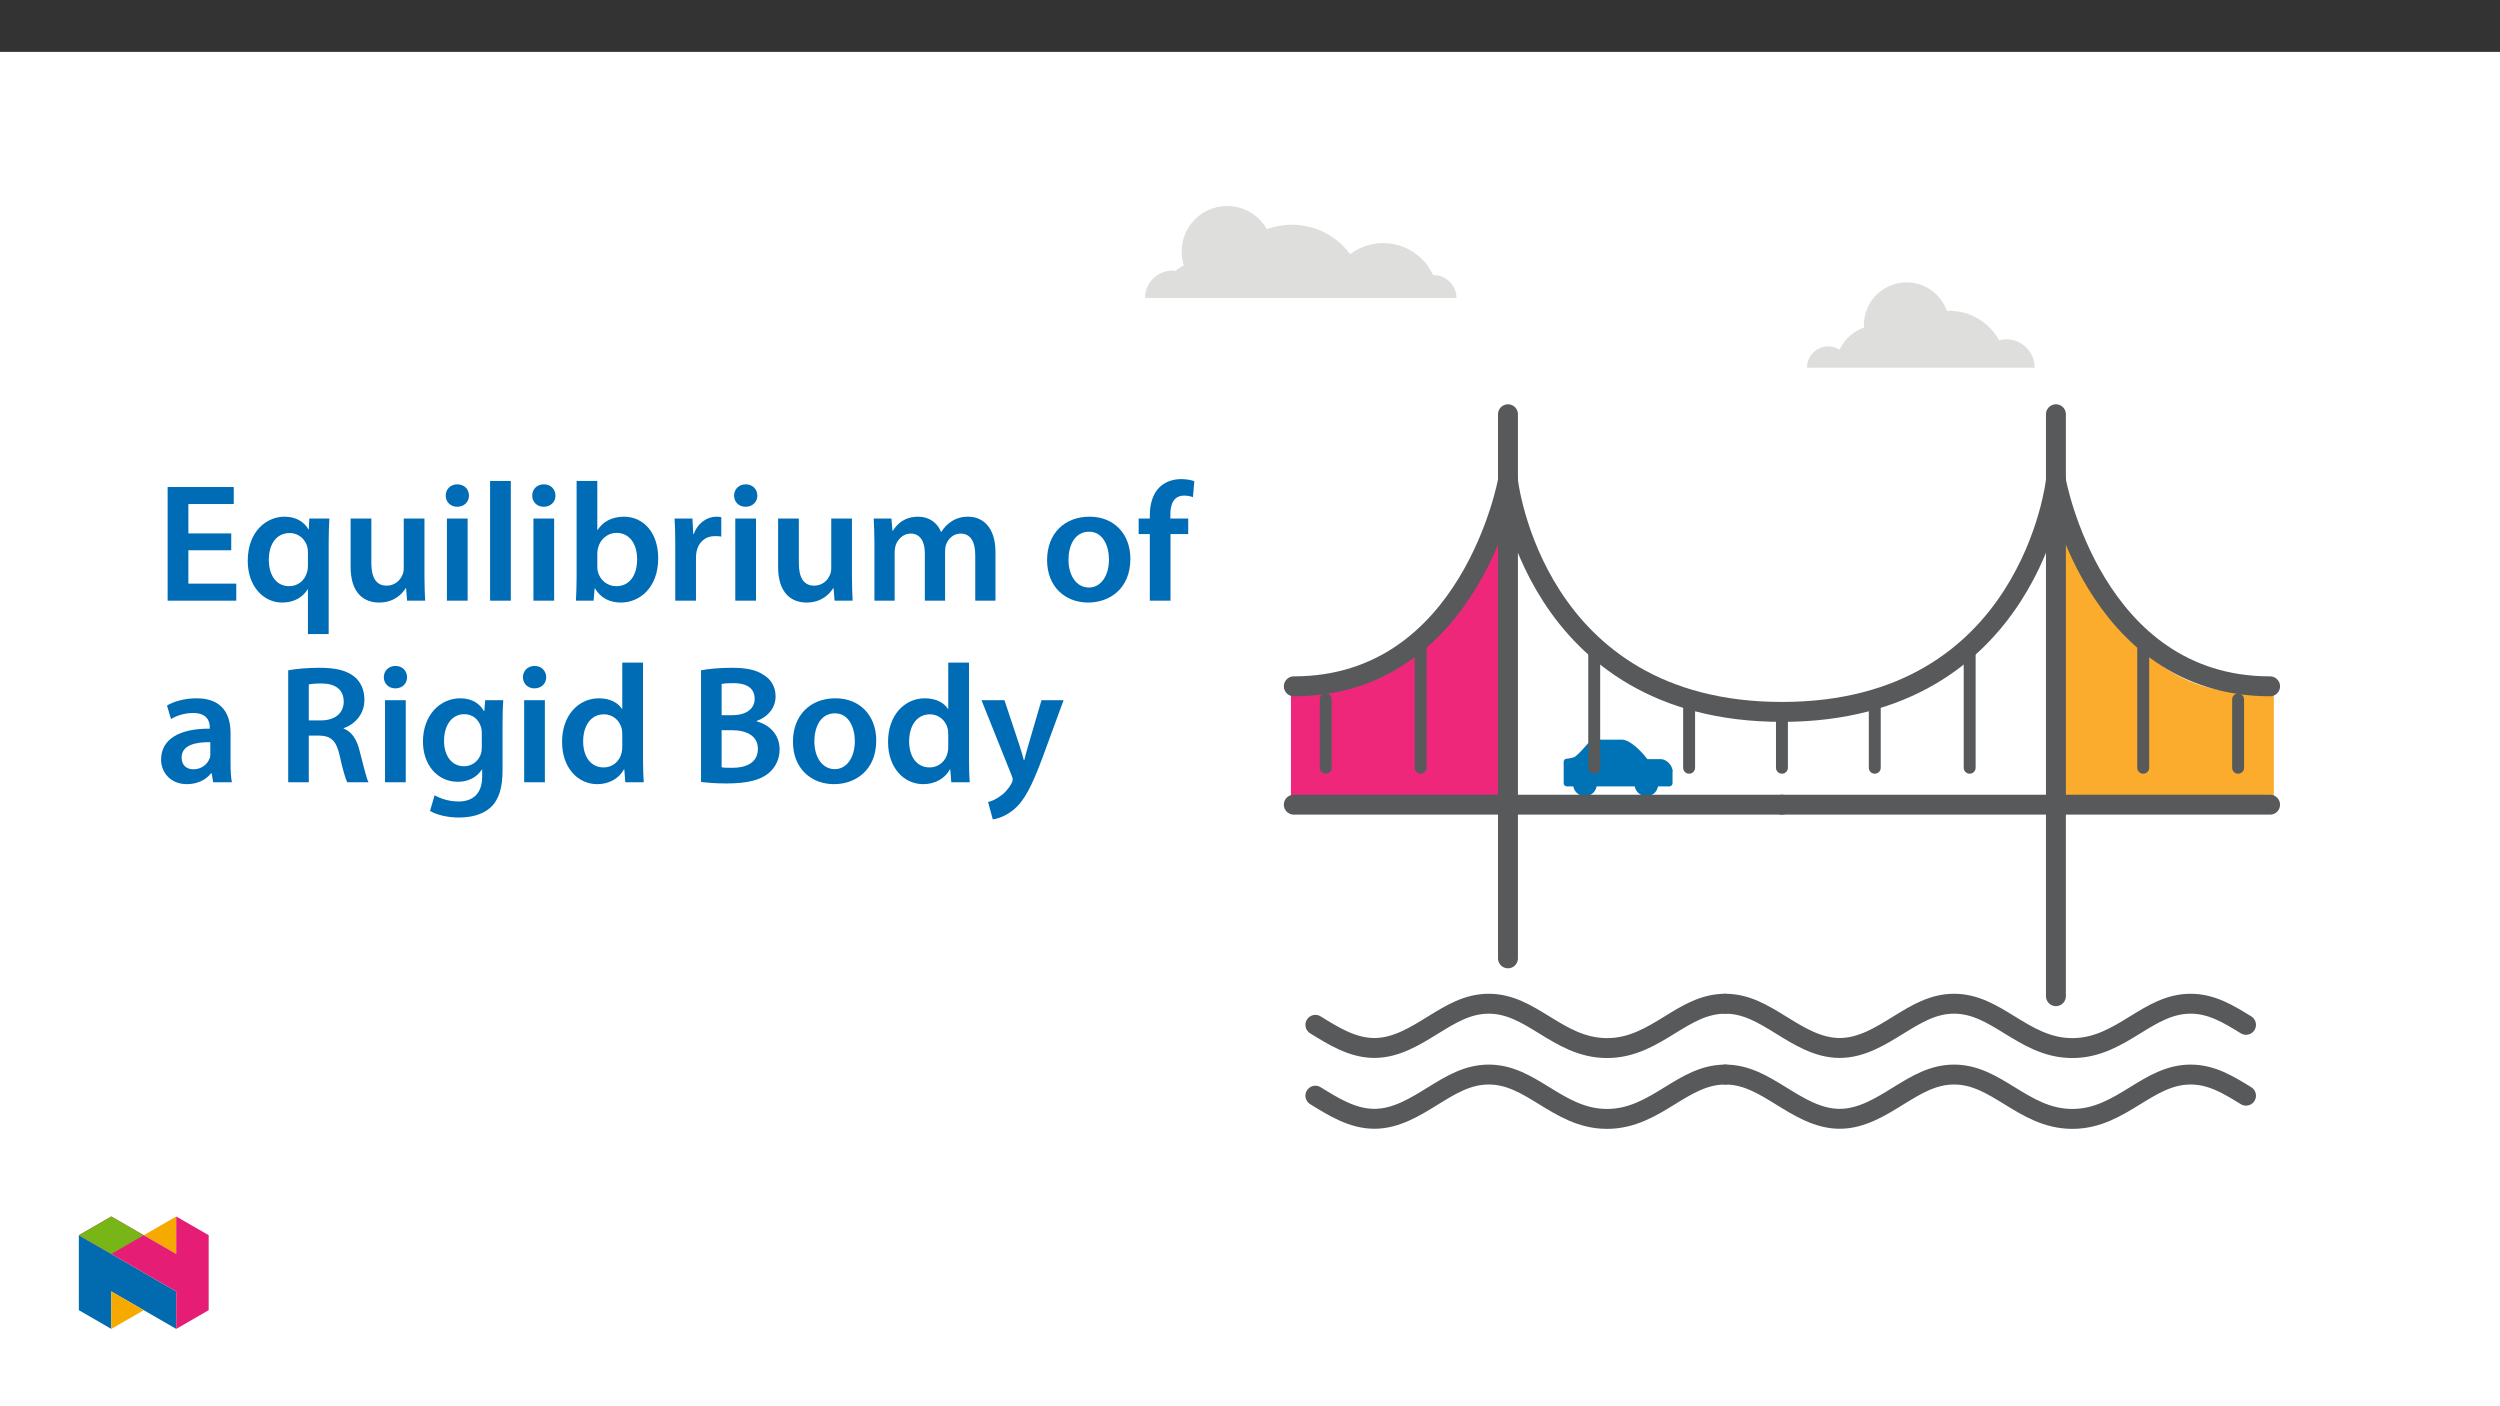 ﻿<?xml version="1.0" encoding="utf-8"?>
<svg xmlns="http://www.w3.org/2000/svg" xmlns:xlink="http://www.w3.org/1999/xlink" viewBox="0 0 960 540" version="1.1">
  <rect x="0" y="0" width="960" height="540" fill="#333333" stroke="none"/>
  <defs>
    <g>
      <symbol overflow="visible" id="glyph0-0">
        <path style="stroke:none;" d="M 0 0 L 32.375 0 L 32.375 -45.328 L 0 -45.328 Z M 16.188 -25.578 L 5.188 -42.094 L 27.188 -42.094 Z M 18.125 -22.656 L 29.141 -39.172 L 29.141 -6.156 Z M 5.188 -3.234 L 16.188 -19.75 L 27.188 -3.234 Z M 3.234 -39.172 L 14.25 -22.656 L 3.234 -6.156 Z M 3.234 -39.172 " />
      </symbol>
      <symbol overflow="visible" id="glyph0-1">
        <path style="stroke:none;" d="M 29.016 -25.828 L 12.562 -25.828 L 12.562 -37.109 L 29.984 -37.109 L 29.984 -43.641 L 4.594 -43.641 L 4.594 0 L 30.953 0 L 30.953 -6.547 L 12.562 -6.547 L 12.562 -19.359 L 29.016 -19.359 Z M 29.016 -25.828 " />
      </symbol>
      <symbol overflow="visible" id="glyph0-2">
        <path style="stroke:none;" d="M 25.375 12.828 L 33.344 12.828 L 33.344 -22.406 C 33.344 -25.703 33.469 -28.688 33.609 -31.531 L 25.906 -31.531 L 25.703 -27.328 L 25.578 -27.391 C 23.891 -30.297 20.781 -32.25 16.375 -32.25 C 9.641 -32.25 2.266 -26.812 2.266 -15.281 C 2.266 -5.438 8.359 0.719 15.469 0.719 C 20.078 0.719 23.375 -1.297 25.25 -4.344 L 25.375 -4.344 Z M 25.375 -13.281 C 25.375 -12.5 25.25 -11.531 25 -10.812 C 24.094 -7.641 21.438 -5.562 18.188 -5.562 C 13.141 -5.562 10.359 -9.906 10.359 -15.672 C 10.359 -21.625 13.203 -25.969 18.391 -25.969 C 21.953 -25.969 24.469 -23.438 25.188 -20.469 C 25.312 -19.875 25.375 -19.172 25.375 -18.516 Z M 25.375 -13.281 " />
      </symbol>
      <symbol overflow="visible" id="glyph0-3">
        <path style="stroke:none;" d="M 32.5 -31.531 L 24.547 -31.531 L 24.547 -12.5 C 24.547 -11.594 24.406 -10.688 24.094 -10.031 C 23.312 -7.969 21.234 -5.766 18 -5.766 C 13.797 -5.766 12.109 -9.125 12.109 -14.375 L 12.109 -31.531 L 4.141 -31.531 L 4.141 -13.016 C 4.141 -2.719 9.391 0.719 15.094 0.719 C 20.781 0.719 23.891 -2.531 25.25 -4.734 L 25.453 -4.734 L 25.828 0 L 32.766 0 C 32.641 -2.594 32.5 -5.703 32.5 -9.453 Z M 32.5 -31.531 " />
      </symbol>
      <symbol overflow="visible" id="glyph0-4">
        <path style="stroke:none;" d="M 12.234 0 L 12.234 -31.531 L 4.281 -31.531 L 4.281 0 Z M 8.281 -44.672 C 5.641 -44.672 3.812 -42.797 3.812 -40.344 C 3.812 -38.016 5.562 -36.062 8.219 -36.062 C 11 -36.062 12.75 -38.016 12.75 -40.344 C 12.688 -42.797 11 -44.672 8.281 -44.672 Z M 8.281 -44.672 " />
      </symbol>
      <symbol overflow="visible" id="glyph0-5">
        <path style="stroke:none;" d="M 4.281 0 L 12.234 0 L 12.234 -45.969 L 4.281 -45.969 Z M 4.281 0 " />
      </symbol>
      <symbol overflow="visible" id="glyph0-6">
        <path style="stroke:none;" d="M 4.281 -8.875 C 4.281 -5.641 4.141 -2.141 4.016 0 L 10.812 0 L 11.203 -4.734 L 11.328 -4.734 C 13.594 -0.844 17.219 0.719 21.297 0.719 C 28.422 0.719 35.609 -4.922 35.609 -16.25 C 35.672 -25.828 30.172 -32.25 22.469 -32.25 C 17.734 -32.25 14.312 -30.234 12.375 -27.188 L 12.234 -27.188 L 12.234 -45.969 L 4.281 -45.969 Z M 12.234 -18.125 C 12.234 -18.906 12.375 -19.625 12.5 -20.203 C 13.344 -23.703 16.312 -26.031 19.547 -26.031 C 24.859 -26.031 27.516 -21.5 27.516 -15.922 C 27.516 -9.516 24.469 -5.562 19.484 -5.562 C 16.062 -5.562 13.281 -7.906 12.438 -11.141 C 12.297 -11.719 12.234 -12.375 12.234 -13.016 Z M 12.234 -18.125 " />
      </symbol>
      <symbol overflow="visible" id="glyph0-7">
        <path style="stroke:none;" d="M 4.281 0 L 12.234 0 L 12.234 -16.375 C 12.234 -17.219 12.297 -18.062 12.438 -18.781 C 13.141 -22.406 15.797 -24.797 19.547 -24.797 C 20.531 -24.797 21.234 -24.734 21.953 -24.609 L 21.953 -32.047 C 21.297 -32.188 20.844 -32.25 20.078 -32.25 C 16.641 -32.25 12.953 -29.984 11.391 -25.578 L 11.203 -25.578 L 10.875 -31.531 L 4.016 -31.531 C 4.203 -28.75 4.281 -25.641 4.281 -21.375 Z M 4.281 0 " />
      </symbol>
      <symbol overflow="visible" id="glyph0-8">
        <path style="stroke:none;" d="M 4.281 0 L 12.047 0 L 12.047 -18.641 C 12.047 -19.547 12.172 -20.469 12.438 -21.297 C 13.203 -23.438 15.219 -25.766 18.188 -25.766 C 21.891 -25.766 23.641 -22.656 23.641 -18.266 L 23.641 0 L 31.406 0 L 31.406 -18.906 C 31.406 -19.812 31.531 -20.844 31.797 -21.562 C 32.641 -23.828 34.641 -25.766 37.359 -25.766 C 41.188 -25.766 43 -22.656 43 -17.422 L 43 0 L 50.766 0 L 50.766 -18.578 C 50.766 -28.688 45.453 -32.25 40.281 -32.25 C 37.625 -32.25 35.609 -31.594 33.797 -30.375 C 32.375 -29.469 31.078 -28.172 29.984 -26.422 L 29.844 -26.422 C 28.484 -29.922 25.25 -32.25 21.109 -32.25 C 15.734 -32.25 12.891 -29.328 11.391 -26.875 L 11.203 -26.875 L 10.812 -31.531 L 4.016 -31.531 C 4.141 -28.812 4.281 -25.766 4.281 -22.141 Z M 4.281 0 " />
      </symbol>
      <symbol overflow="visible" id="glyph0-9">
        <path style="stroke:none;" d="M 18.578 -32.25 C 9.062 -32.25 2.266 -25.906 2.266 -15.547 C 2.266 -5.375 9.188 0.719 18.062 0.719 C 26.094 0.719 34.25 -4.469 34.25 -16.062 C 34.25 -25.641 27.969 -32.25 18.578 -32.25 Z M 18.391 -26.484 C 23.828 -26.484 26.031 -20.781 26.031 -15.859 C 26.031 -9.453 22.859 -5.047 18.328 -5.047 C 13.531 -5.047 10.484 -9.641 10.484 -15.734 C 10.484 -20.984 12.75 -26.484 18.391 -26.484 Z M 18.391 -26.484 " />
      </symbol>
      <symbol overflow="visible" id="glyph0-10">
        <path style="stroke:none;" d="M 13.141 0 L 13.141 -25.578 L 19.938 -25.578 L 19.938 -31.531 L 13.078 -31.531 L 13.078 -33.156 C 13.078 -37.031 14.375 -40.344 18.328 -40.344 C 19.812 -40.344 20.844 -40.078 21.75 -39.75 L 22.281 -45.906 C 21.047 -46.297 19.359 -46.688 17.219 -46.688 C 14.438 -46.688 11.328 -45.844 9 -43.641 C 6.281 -41.047 5.188 -36.969 5.188 -32.891 L 5.188 -31.531 L 0.906 -31.531 L 0.906 -25.578 L 5.188 -25.578 L 5.188 0 Z M 13.141 0 " />
      </symbol>
      <symbol overflow="visible" id="glyph0-11">
        <path style="stroke:none;" d="M 28.75 -18.906 C 28.75 -25.828 25.828 -32.25 15.734 -32.25 C 10.75 -32.25 6.672 -30.891 4.344 -29.469 L 5.891 -24.281 C 8.031 -25.641 11.266 -26.609 14.375 -26.609 C 19.938 -26.609 20.781 -23.188 20.781 -21.109 L 20.781 -20.594 C 9.125 -20.656 2.078 -16.578 2.078 -8.672 C 2.078 -3.891 5.641 0.719 11.984 0.719 C 16.125 0.719 19.422 -1.031 21.297 -3.5 L 21.5 -3.5 L 22.078 0 L 29.266 0 C 28.875 -1.938 28.75 -4.734 28.75 -7.578 Z M 20.984 -11.078 C 20.984 -10.484 20.984 -9.906 20.781 -9.328 C 20 -7.062 17.734 -4.984 14.5 -4.984 C 11.984 -4.984 9.969 -6.406 9.969 -9.516 C 9.969 -14.312 15.344 -15.469 20.984 -15.406 Z M 20.984 -11.078 " />
      </symbol>
      <symbol overflow="visible" id="glyph0-12">
        <path style="stroke:none;" d="M 4.594 0 L 12.5 0 L 12.5 -17.938 L 16.516 -17.938 C 21.047 -17.812 23.047 -16 24.344 -10.297 C 25.516 -4.859 26.609 -1.297 27.266 0 L 35.422 0 C 34.578 -1.688 33.406 -6.734 31.984 -12.172 C 30.953 -16.375 29.078 -19.422 25.906 -20.594 L 25.906 -20.781 C 30.047 -22.203 33.859 -26.031 33.859 -31.656 C 33.859 -35.422 32.5 -38.469 30.109 -40.469 C 27.125 -42.922 22.922 -43.969 16.641 -43.969 C 12.047 -43.969 7.641 -43.578 4.594 -43 Z M 12.5 -37.562 C 13.281 -37.75 14.891 -37.938 17.422 -37.938 C 22.594 -37.938 25.906 -35.672 25.906 -30.953 C 25.906 -26.609 22.594 -23.766 17.219 -23.766 L 12.5 -23.766 Z M 12.5 -37.562 " />
      </symbol>
      <symbol overflow="visible" id="glyph0-13">
        <path style="stroke:none;" d="M 32.828 -22.469 C 32.828 -26.812 32.953 -29.391 33.094 -31.531 L 26.156 -31.531 L 25.828 -27.328 L 25.703 -27.328 C 24.219 -29.922 21.438 -32.25 16.578 -32.25 C 9 -32.25 2.266 -25.969 2.266 -15.609 C 2.266 -6.672 7.828 -0.188 15.672 -0.188 C 19.875 -0.188 23.047 -2.078 24.859 -4.859 L 25 -4.859 L 25 -2.141 C 25 4.656 21.109 7.375 15.922 7.375 C 12.109 7.375 8.734 6.156 6.734 4.984 L 4.984 11 C 7.703 12.625 11.984 13.531 16 13.531 C 20.328 13.531 24.922 12.625 28.172 9.719 C 31.469 6.734 32.828 2 32.828 -4.594 Z M 24.859 -13.797 C 24.859 -12.891 24.797 -11.781 24.547 -11 C 23.641 -8.094 21.047 -6.156 18.062 -6.156 C 13.078 -6.156 10.359 -10.484 10.359 -15.859 C 10.359 -22.281 13.656 -26.156 18.125 -26.156 C 21.5 -26.156 23.766 -23.953 24.609 -21.047 C 24.797 -20.391 24.859 -19.688 24.859 -18.906 Z M 24.859 -13.797 " />
      </symbol>
      <symbol overflow="visible" id="glyph0-14">
        <path style="stroke:none;" d="M 25.375 -45.969 L 25.375 -28.172 L 25.25 -28.172 C 23.828 -30.5 20.719 -32.25 16.375 -32.25 C 8.812 -32.25 2.203 -25.969 2.266 -15.406 C 2.266 -5.703 8.219 0.719 15.797 0.719 C 20.328 0.719 24.156 -1.484 26.031 -4.984 L 26.156 -4.984 L 26.547 0 L 33.609 0 C 33.469 -2.141 33.344 -5.641 33.344 -8.875 L 33.344 -45.969 Z M 25.375 -13.656 C 25.375 -12.828 25.312 -12.047 25.125 -11.328 C 24.344 -7.906 21.5 -5.703 18.266 -5.703 C 13.203 -5.703 10.359 -9.906 10.359 -15.734 C 10.359 -21.562 13.203 -26.094 18.328 -26.094 C 21.953 -26.094 24.469 -23.562 25.188 -20.531 C 25.312 -19.875 25.375 -19.031 25.375 -18.391 Z M 25.375 -13.656 " />
      </symbol>
      <symbol overflow="visible" id="glyph0-15">
        <path style="stroke:none;" d="M 4.594 -0.125 C 6.672 0.125 9.969 0.453 14.375 0.453 C 22.406 0.453 27.516 -0.906 30.625 -3.562 C 33.094 -5.703 34.766 -8.734 34.766 -12.625 C 34.766 -18.578 30.562 -22.203 25.969 -23.375 L 25.969 -23.562 C 30.688 -25.312 33.219 -28.938 33.219 -32.953 C 33.219 -36.719 31.406 -39.562 28.688 -41.188 C 25.766 -43.188 22.078 -43.969 16.25 -43.969 C 11.719 -43.969 7.125 -43.516 4.594 -43 Z M 12.5 -37.75 C 13.344 -37.938 14.703 -38.078 17.031 -38.078 C 22.078 -38.078 25.188 -36.188 25.188 -32.047 C 25.188 -28.359 22.141 -25.766 16.578 -25.766 L 12.5 -25.766 Z M 12.5 -20 L 16.453 -20 C 21.953 -20 26.422 -17.938 26.422 -12.828 C 26.422 -7.453 21.828 -5.562 16.703 -5.562 C 14.891 -5.562 13.531 -5.562 12.5 -5.766 Z M 12.5 -20 " />
      </symbol>
      <symbol overflow="visible" id="glyph0-16">
        <path style="stroke:none;" d="M 0.516 -31.531 L 12.109 -2.594 C 12.438 -1.812 12.5 -1.359 12.5 -1.031 C 12.5 -0.641 12.375 -0.188 12.047 0.391 C 10.938 2.531 9.188 4.406 7.641 5.375 C 6.016 6.547 4.406 7.25 3.047 7.578 L 4.859 14.25 C 6.797 13.984 10.031 12.953 13.203 10.234 C 16.906 7 19.812 1.75 24.156 -10.031 L 32.047 -31.531 L 23.562 -31.531 L 18.641 -14.703 C 18 -12.688 17.422 -10.297 16.969 -8.547 L 16.766 -8.547 C 16.312 -10.297 15.609 -12.688 14.953 -14.641 L 9.328 -31.531 Z M 0.516 -31.531 " />
      </symbol>
    </g>
    <clipPath id="clip1">
      <path d="M 439.68 79.102 L 560 79.102 L 560 115 L 439.68 115 Z M 439.68 79.102 " />
    </clipPath>
    <clipPath id="clip2">
      <path d="M 680 305 L 875.535 305 L 875.535 313 L 680 313 Z M 680 305 " />
    </clipPath>
    <clipPath id="clip3">
      <path d="M 785 180 L 875.535 180 L 875.535 268 L 785 268 Z M 785 180 " />
    </clipPath>
    <clipPath id="clip4">
      <path d="M 501 408 L 667 408 L 667 433.484 L 501 433.484 Z M 501 408 " />
    </clipPath>
    <clipPath id="clip5">
      <path d="M 658 408 L 867 408 L 867 433.484 L 658 433.484 Z M 658 408 " />
    </clipPath>
    <clipPath id="clip6">
      <path d="M 30.277 474 L 68 474 L 68 510.301 L 30.277 510.301 Z M 30.277 474 " />
    </clipPath>
    <clipPath id="clip7">
      <path d="M 42 495 L 56 495 L 56 510.301 L 42 510.301 Z M 42 495 " />
    </clipPath>
    <clipPath id="clip8">
      <path d="M 55 467.125 L 68 467.125 L 68 482 L 55 482 Z M 55 467.125 " />
    </clipPath>
    <clipPath id="clip9">
      <path d="M 30.277 467.125 L 80.133 467.125 L 80.133 510.301 L 30.277 510.301 Z M 30.277 467.125 " />
    </clipPath>
    <clipPath id="clip10">
      <path d="M 30.277 467.125 L 56 467.125 L 56 482 L 30.277 482 Z M 30.277 467.125 " />
    </clipPath>
  </defs>
  <g id="surface1">
    <path style=" stroke:none;fill-rule:nonzero;fill:rgb(100%,100%,100%);fill-opacity:1;" d="M 0 559.926 L 960 559.926 L 960 19.926 L 0 19.926 Z M 0 559.926 " />
    <path style=" stroke:none;fill-rule:nonzero;fill:rgb(0%,45.099%,71.799%);fill-opacity:1;" d="M 600.906 299.172 L 641.801 299.172 L 641.801 300.07 L 600.906 300.07 Z M 600.906 299.172 " />
    <path style=" stroke:none;fill-rule:nonzero;fill:rgb(0%,45.099%,71.799%);fill-opacity:1;" d="M 600.906 293.688 L 602.973 293.688 L 602.973 296.016 L 600.906 296.016 Z M 600.906 293.688 " />
    <path style=" stroke:none;fill-rule:nonzero;fill:rgb(0%,45.099%,71.799%);fill-opacity:1;" d="M 641.031 301.977 L 601.68 301.977 C 601.004 301.977 600.453 301.43 600.453 300.754 L 600.453 292.562 C 600.453 291.895 600.992 291.348 601.66 291.336 C 602.34 291.281 604.195 291.027 604.902 290.504 C 606.172 289.562 608.75 286.719 609.848 285.41 C 610.629 284.473 611.672 284.02 613.035 284.02 L 623.066 284.02 C 623.086 284.02 623.105 284.02 623.125 284.023 C 627.082 284.535 631.727 290.379 632.598 291.516 L 637.996 291.516 C 638.02 291.516 638.047 291.516 638.074 291.523 C 638.391 291.578 638.707 291.664 639.02 291.785 C 639.148 291.836 639.25 291.949 639.289 292.086 C 639.324 292.223 639.297 292.371 639.207 292.48 C 638.934 292.832 638.789 293.254 638.789 293.695 C 638.789 294.789 639.68 295.676 640.77 295.676 C 641.059 295.676 641.34 295.613 641.609 295.488 C 641.742 295.426 641.898 295.434 642.027 295.508 C 642.152 295.582 642.238 295.715 642.246 295.863 L 642.25 295.902 C 642.254 295.957 642.258 296.008 642.258 296.059 L 642.258 300.754 C 642.258 301.43 641.707 301.977 641.031 301.977 " />
    <path style=" stroke:none;fill-rule:nonzero;fill:rgb(0%,45.099%,71.799%);fill-opacity:1;" d="M 632.215 305.734 C 629.711 305.734 627.672 303.695 627.672 301.191 C 627.672 298.684 629.711 296.645 632.215 296.645 C 634.723 296.645 636.762 298.684 636.762 301.191 C 636.762 303.695 634.723 305.734 632.215 305.734 " />
    <path style=" stroke:none;fill-rule:nonzero;fill:rgb(0%,45.099%,71.799%);fill-opacity:1;" d="M 638.34 293.695 C 638.34 293.133 638.535 292.617 638.855 292.203 C 640.629 292.895 641.711 294.609 641.797 295.895 C 641.484 296.043 641.137 296.125 640.77 296.125 C 639.43 296.125 638.34 295.039 638.34 293.695 " />
    <path style=" stroke:none;fill-rule:nonzero;fill:rgb(0%,45.099%,71.799%);fill-opacity:1;" d="M 639.023 292.77 C 638.871 293.055 638.793 293.367 638.793 293.695 C 638.793 294.789 639.68 295.676 640.77 295.676 C 640.953 295.676 641.133 295.652 641.305 295.602 C 641.102 294.594 640.266 293.387 639.023 292.77 M 640.77 296.574 C 639.184 296.574 637.891 295.285 637.891 293.695 C 637.891 293.051 638.102 292.438 638.5 291.93 C 638.621 291.773 638.832 291.715 639.02 291.785 C 640.988 292.555 642.152 294.461 642.246 295.867 C 642.262 296.051 642.156 296.223 641.988 296.301 C 641.602 296.484 641.191 296.574 640.77 296.574 " />
    <path style=" stroke:none;fill-rule:nonzero;fill:rgb(0%,45.099%,71.799%);fill-opacity:1;" d="M 608.633 305.734 C 606.125 305.734 604.086 303.695 604.086 301.191 C 604.086 298.684 606.125 296.645 608.633 296.645 C 611.137 296.645 613.176 298.684 613.176 301.191 C 613.176 303.695 611.137 305.734 608.633 305.734 " />
    <path style=" stroke:none;fill-rule:nonzero;fill:rgb(93.3%,15.3%,48.199%);fill-opacity:1;" d="M 495.73 263.699 L 495.73 306.02 L 579.883 306.02 L 579.883 193.148 C 579.883 193.148 556.93 275.598 495.73 263.699 " />
    <path style=" stroke:none;fill-rule:nonzero;fill:rgb(98.399%,67.499%,17.299%);fill-opacity:1;" d="M 873.156 264.543 L 873.156 306.621 L 792.383 306.621 L 792.383 193.992 C 792.383 193.992 811.957 276.441 873.156 264.543 " />
    <g clip-path="url(#clip1)" clip-rule="nonzero">
      <path style=" stroke:none;fill-rule:nonzero;fill:rgb(87.099%,87.099%,86.699%);fill-opacity:1;" d="M 550.504 105.648 C 550.445 105.648 550.391 105.664 550.332 105.668 C 545.516 95.082 533.031 90.41 522.449 95.227 C 521.043 95.867 519.711 96.66 518.477 97.594 C 511.121 87.645 498.082 83.738 486.469 88.012 C 481.73 79.598 471.07 76.617 462.656 81.355 C 455.43 85.426 452.055 94.012 454.582 101.914 C 453.441 102.469 452.379 103.176 451.422 104.008 C 451.031 103.945 450.633 103.906 450.234 103.891 C 444.406 103.891 439.68 108.613 439.68 114.445 L 559.297 114.445 C 559.297 109.586 555.359 105.648 550.504 105.648 " />
    </g>
    <path style=" stroke:none;fill-rule:nonzero;fill:rgb(87.099%,87.099%,86.699%);fill-opacity:1;" d="M 770.398 130.289 C 769.48 130.301 768.57 130.43 767.684 130.668 C 763.84 123.691 756.504 119.355 748.535 119.355 C 748.223 119.355 747.918 119.398 747.605 119.414 C 744.621 110.867 735.273 106.359 726.73 109.34 C 720.148 111.637 715.738 117.848 715.742 124.82 C 715.742 125.145 715.773 125.461 715.789 125.777 C 711.645 127.234 708.254 130.289 706.375 134.266 C 702.555 131.871 697.516 133.031 695.121 136.852 C 694.305 138.16 693.871 139.676 693.879 141.219 L 781.332 141.219 C 781.332 135.184 776.438 130.289 770.398 130.289 Z M 770.398 130.289 " />
    <path style="fill:none;stroke-width:5.388;stroke-linecap:round;stroke-linejoin:round;stroke:rgb(34.499%,34.9%,35.699%);stroke-opacity:1;stroke-miterlimit:10;" d="M 0 -0.001 L 0 -30.865 " transform="matrix(0.85,0,0,-0.85,859.437,268.577)" />
    <g clip-path="url(#clip2)" clip-rule="nonzero">
      <path style="fill:none;stroke-width:9;stroke-linecap:round;stroke-linejoin:round;stroke:rgb(34.499%,34.9%,35.699%);stroke-opacity:1;stroke-miterlimit:10;" d="M -0.001 -0.001 L -220.525 -0.001 " transform="matrix(0.85,0,0,-0.85,871.712,308.991)" />
    </g>
    <path style="fill:none;stroke-width:9;stroke-linecap:round;stroke-linejoin:round;stroke:rgb(34.499%,34.9%,35.699%);stroke-opacity:1;stroke-miterlimit:10;" d="M 0.001 0.001 L 0.001 262.892 " transform="matrix(0.85,0,0,-0.85,789.472,382.528)" />
    <path style="fill:none;stroke-width:9;stroke-linecap:round;stroke-linejoin:round;stroke:rgb(34.499%,34.9%,35.699%);stroke-opacity:1;stroke-miterlimit:10;" d="M -0 -0.001 C 112.38 -0.001 123.773 104.59 123.773 104.59 " transform="matrix(0.85,0,0,-0.85,684.266,273.371)" />
    <g clip-path="url(#clip3)" clip-rule="nonzero">
      <path style="fill:none;stroke-width:9;stroke-linecap:round;stroke-linejoin:round;stroke:rgb(34.499%,34.9%,35.699%);stroke-opacity:1;stroke-miterlimit:10;" d="M -0.001 -0.002 C -79.969 -0.002 -96.752 93.031 -96.752 93.031 " transform="matrix(0.85,0,0,-0.85,871.712,263.545)" />
    </g>
    <path style="fill:none;stroke-width:5.388;stroke-linecap:round;stroke-linejoin:round;stroke:rgb(34.499%,34.9%,35.699%);stroke-opacity:1;stroke-miterlimit:10;" d="M 0.001 -0 L 0.001 -29.1 " transform="matrix(0.85,0,0,-0.85,719.909,270.078)" />
    <path style="fill:none;stroke-width:5.388;stroke-linecap:round;stroke-linejoin:round;stroke:rgb(34.499%,34.9%,35.699%);stroke-opacity:1;stroke-miterlimit:10;" d="M -0.002 0.002 L -0.002 -51.882 " transform="matrix(0.85,0,0,-0.85,756.353,250.713)" />
    <path style="fill:none;stroke-width:5.388;stroke-linecap:round;stroke-linejoin:round;stroke:rgb(34.499%,34.9%,35.699%);stroke-opacity:1;stroke-miterlimit:10;" d="M 0.002 0.002 L 0.002 -57.894 " transform="matrix(0.85,0,0,-0.85,822.994,245.603)" />
    <path style="fill:none;stroke-width:9;stroke-linecap:round;stroke-linejoin:round;stroke:rgb(34.499%,34.9%,35.699%);stroke-opacity:1;stroke-miterlimit:10;" d="M -0.001 -0.001 L 220.523 -0.001 " transform="matrix(0.85,0,0,-0.85,496.821,308.991)" />
    <path style="fill:none;stroke-width:9;stroke-linecap:round;stroke-linejoin:round;stroke:rgb(34.499%,34.9%,35.699%);stroke-opacity:1;stroke-miterlimit:10;" d="M -0.002 -0 L -0.002 245.804 " transform="matrix(0.85,0,0,-0.85,579.06,368.004)" />
    <path style="fill:none;stroke-width:9;stroke-linecap:round;stroke-linejoin:round;stroke:rgb(34.499%,34.9%,35.699%);stroke-opacity:1;stroke-miterlimit:10;" d="M -0 -0.001 C -112.381 -0.001 -123.773 104.59 -123.773 104.59 " transform="matrix(0.85,0,0,-0.85,684.266,273.371)" />
    <path style="fill:none;stroke-width:9;stroke-linecap:round;stroke-linejoin:round;stroke:rgb(34.499%,34.9%,35.699%);stroke-opacity:1;stroke-miterlimit:10;" d="M -0.002 0.001 C -0.002 0.001 -16.785 -93.032 -96.753 -93.032 " transform="matrix(0.85,0,0,-0.85,579.06,184.47)" />
    <path style="fill:none;stroke-width:5.388;stroke-linecap:round;stroke-linejoin:round;stroke:rgb(34.499%,34.9%,35.699%);stroke-opacity:1;stroke-miterlimit:10;" d="M -0.001 -0 L -0.001 -29.1 " transform="matrix(0.85,0,0,-0.85,648.622,270.078)" />
    <path style="fill:none;stroke-width:5.388;stroke-linecap:round;stroke-linejoin:round;stroke:rgb(34.499%,34.9%,35.699%);stroke-opacity:1;stroke-miterlimit:10;" d="M 0 0.002 L 0 -51.882 " transform="matrix(0.85,0,0,-0.85,612.179,250.713)" />
    <path style="fill:none;stroke-width:5.388;stroke-linecap:round;stroke-linejoin:round;stroke:rgb(34.499%,34.9%,35.699%);stroke-opacity:1;stroke-miterlimit:10;" d="M 0.001 0.002 L 0.001 -57.894 " transform="matrix(0.85,0,0,-0.85,545.538,245.603)" />
    <path style="fill:none;stroke-width:5.388;stroke-linecap:round;stroke-linejoin:round;stroke:rgb(34.499%,34.9%,35.699%);stroke-opacity:1;stroke-miterlimit:10;" d="M -0.001 -0.001 L -0.001 -30.865 " transform="matrix(0.85,0,0,-0.85,509.094,268.577)" />
    <path style="fill:none;stroke-width:5.388;stroke-linecap:round;stroke-linejoin:round;stroke:rgb(34.499%,34.9%,35.699%);stroke-opacity:1;stroke-miterlimit:10;" d="M -0 0.001 L -0 25.226 " transform="matrix(0.85,0,0,-0.85,684.266,294.813)" />
    <path style="fill:none;stroke-width:9;stroke-linecap:round;stroke-linejoin:round;stroke:rgb(34.499%,34.9%,35.699%);stroke-opacity:1;stroke-miterlimit:10;" d="M 0.001 0.002 C 7.938 -4.888 16.656 -10.453 26.647 -10.453 C 36.637 -10.453 45.36 -4.883 53.296 -0.003 C 61.27 4.906 68.802 9.538 78.324 9.538 C 87.846 9.538 95.374 4.906 103.352 0.002 C 111.739 -5.159 120.41 -10.499 131.752 -10.499 C 143.099 -10.499 151.771 -5.163 160.158 0.002 C 168.131 4.906 175.663 9.538 185.185 9.538 " transform="matrix(0.85,0,0,-0.85,505.104,393.537)" />
    <path style="fill:none;stroke-width:9;stroke-linecap:round;stroke-linejoin:round;stroke:rgb(34.499%,34.9%,35.699%);stroke-opacity:1;stroke-miterlimit:10;" d="M -0.001 -0 C 9.521 -0 17.053 -4.633 25.031 -9.536 C 32.968 -14.426 41.69 -19.991 51.676 -19.991 C 61.662 -19.991 70.389 -14.421 78.326 -9.541 C 86.299 -4.633 93.831 -0 103.349 -0 C 112.871 -0 120.403 -4.633 128.381 -9.536 C 136.768 -14.697 145.435 -20.037 156.782 -20.037 C 168.124 -20.037 176.8 -14.701 185.187 -9.536 C 193.161 -4.633 200.693 -0 210.215 -0 C 219.737 -0 227.269 -4.633 235.242 -9.536 " transform="matrix(0.85,0,0,-0.85,662.513,385.43)" />
    <g clip-path="url(#clip4)" clip-rule="nonzero">
      <path style="fill:none;stroke-width:9;stroke-linecap:round;stroke-linejoin:round;stroke:rgb(34.499%,34.9%,35.699%);stroke-opacity:1;stroke-miterlimit:10;" d="M 0.001 -0.002 C 7.938 -4.887 16.656 -10.452 26.647 -10.452 C 36.637 -10.452 45.36 -4.887 53.296 -0.002 C 61.27 4.907 68.802 9.539 78.324 9.539 C 87.846 9.539 95.374 4.902 103.352 -0.002 C 111.739 -5.162 120.41 -10.498 131.752 -10.498 C 143.099 -10.498 151.771 -5.162 160.158 -0.002 C 168.131 4.902 175.663 9.539 185.185 9.539 " transform="matrix(0.85,0,0,-0.85,505.104,420.737)" />
    </g>
    <g clip-path="url(#clip5)" clip-rule="nonzero">
      <path style="fill:none;stroke-width:9;stroke-linecap:round;stroke-linejoin:round;stroke:rgb(34.499%,34.9%,35.699%);stroke-opacity:1;stroke-miterlimit:10;" d="M -0.001 0.001 C 9.521 0.001 17.053 -4.636 25.031 -9.54 C 32.968 -14.425 41.69 -19.99 51.676 -19.99 C 61.662 -19.99 70.389 -14.425 78.326 -9.54 C 86.299 -4.632 93.831 0.001 103.349 0.001 C 112.871 0.001 120.403 -4.636 128.381 -9.54 C 136.768 -14.701 145.435 -20.036 156.782 -20.036 C 168.124 -20.036 176.8 -14.701 185.187 -9.54 C 193.161 -4.636 200.693 0.001 210.215 0.001 C 219.737 0.001 227.269 -4.636 235.242 -9.54 " transform="matrix(0.85,0,0,-0.85,662.513,412.63)" />
    </g>
    <g style="fill:rgb(0%,42.354%,71.373%);fill-opacity:1;">
      <use xlink:href="#glyph0-1" x="59.776" y="230.659" />
    </g>
    <g style="fill:rgb(0%,42.354%,71.373%);fill-opacity:1;">
      <use xlink:href="#glyph0-2" x="92.867" y="230.659" />
      <use xlink:href="#glyph0-3" x="130.491" y="230.659" />
      <use xlink:href="#glyph0-4" x="167.338" y="230.659" />
      <use xlink:href="#glyph0-5" x="183.915" y="230.659" />
      <use xlink:href="#glyph0-4" x="200.558" y="230.659" />
      <use xlink:href="#glyph0-6" x="217.136" y="230.659" />
      <use xlink:href="#glyph0-7" x="255.019" y="230.659" />
      <use xlink:href="#glyph0-4" x="278.072" y="230.659" />
      <use xlink:href="#glyph0-3" x="294.65" y="230.659" />
      <use xlink:href="#glyph0-8" x="331.497" y="230.659" />
    </g>
    <g style="fill:rgb(0%,42.354%,71.373%);fill-opacity:1;">
      <use xlink:href="#glyph0-9" x="399.816" y="230.659" />
      <use xlink:href="#glyph0-10" x="436.339" y="230.659" />
    </g>
    <g style="fill:rgb(0%,42.354%,71.373%);fill-opacity:1;">
      <use xlink:href="#glyph0-11" x="59.776" y="300.398" />
    </g>
    <g style="fill:rgb(0%,42.354%,71.373%);fill-opacity:1;">
      <use xlink:href="#glyph0-12" x="106.077" y="300.398" />
    </g>
    <g style="fill:rgb(0%,42.354%,71.373%);fill-opacity:1;">
      <use xlink:href="#glyph0-4" x="143.572" y="300.398" />
      <use xlink:href="#glyph0-13" x="160.15" y="300.398" />
    </g>
    <g style="fill:rgb(0%,42.354%,71.373%);fill-opacity:1;">
      <use xlink:href="#glyph0-4" x="196.996" y="300.398" />
      <use xlink:href="#glyph0-14" x="213.574" y="300.398" />
    </g>
    <g style="fill:rgb(0%,42.354%,71.373%);fill-opacity:1;">
      <use xlink:href="#glyph0-15" x="264.603" y="300.398" />
    </g>
    <g style="fill:rgb(0%,42.354%,71.373%);fill-opacity:1;">
      <use xlink:href="#glyph0-9" x="302.227" y="300.398" />
      <use xlink:href="#glyph0-14" x="338.75" y="300.398" />
      <use xlink:href="#glyph0-16" x="376.374" y="300.398" />
    </g>
    <g clip-path="url(#clip6)" clip-rule="nonzero">
      <path style=" stroke:none;fill-rule:nonzero;fill:rgb(0.8%,42%,68.999%);fill-opacity:1;" d="M 30.277 503.105 L 42.738 510.301 L 42.738 495.91 L 67.668 510.301 L 67.668 495.91 L 30.277 474.32 Z M 30.277 503.105 " />
    </g>
    <g clip-path="url(#clip7)" clip-rule="nonzero">
      <path style=" stroke:none;fill-rule:nonzero;fill:rgb(96.1%,66.699%,0%);fill-opacity:1;" d="M 42.738 510.301 L 55.203 503.105 L 42.738 495.91 Z M 42.738 510.301 " />
    </g>
    <g clip-path="url(#clip8)" clip-rule="nonzero">
      <path style=" stroke:none;fill-rule:nonzero;fill:rgb(96.1%,66.699%,0%);fill-opacity:1;" d="M 67.668 467.125 L 55.203 474.32 L 67.668 481.516 Z M 67.668 467.125 " />
    </g>
    <g clip-path="url(#clip9)" clip-rule="nonzero">
      <path style=" stroke:none;fill-rule:nonzero;fill:rgb(89.799%,11.4%,45.499%);fill-opacity:1;" d="M 67.668 467.125 L 67.668 481.516 L 42.738 467.125 L 30.277 474.32 L 67.668 495.91 L 67.668 510.301 L 80.133 503.105 L 80.133 474.32 Z M 67.668 467.125 " />
    </g>
    <g clip-path="url(#clip10)" clip-rule="nonzero">
      <path style=" stroke:none;fill-rule:nonzero;fill:rgb(47.099%,70.999%,9%);fill-opacity:1;" d="M 42.738 467.125 L 30.277 474.32 L 42.738 481.516 L 55.203 474.32 Z M 42.738 467.125 " />
    </g>
  </g>
</svg>